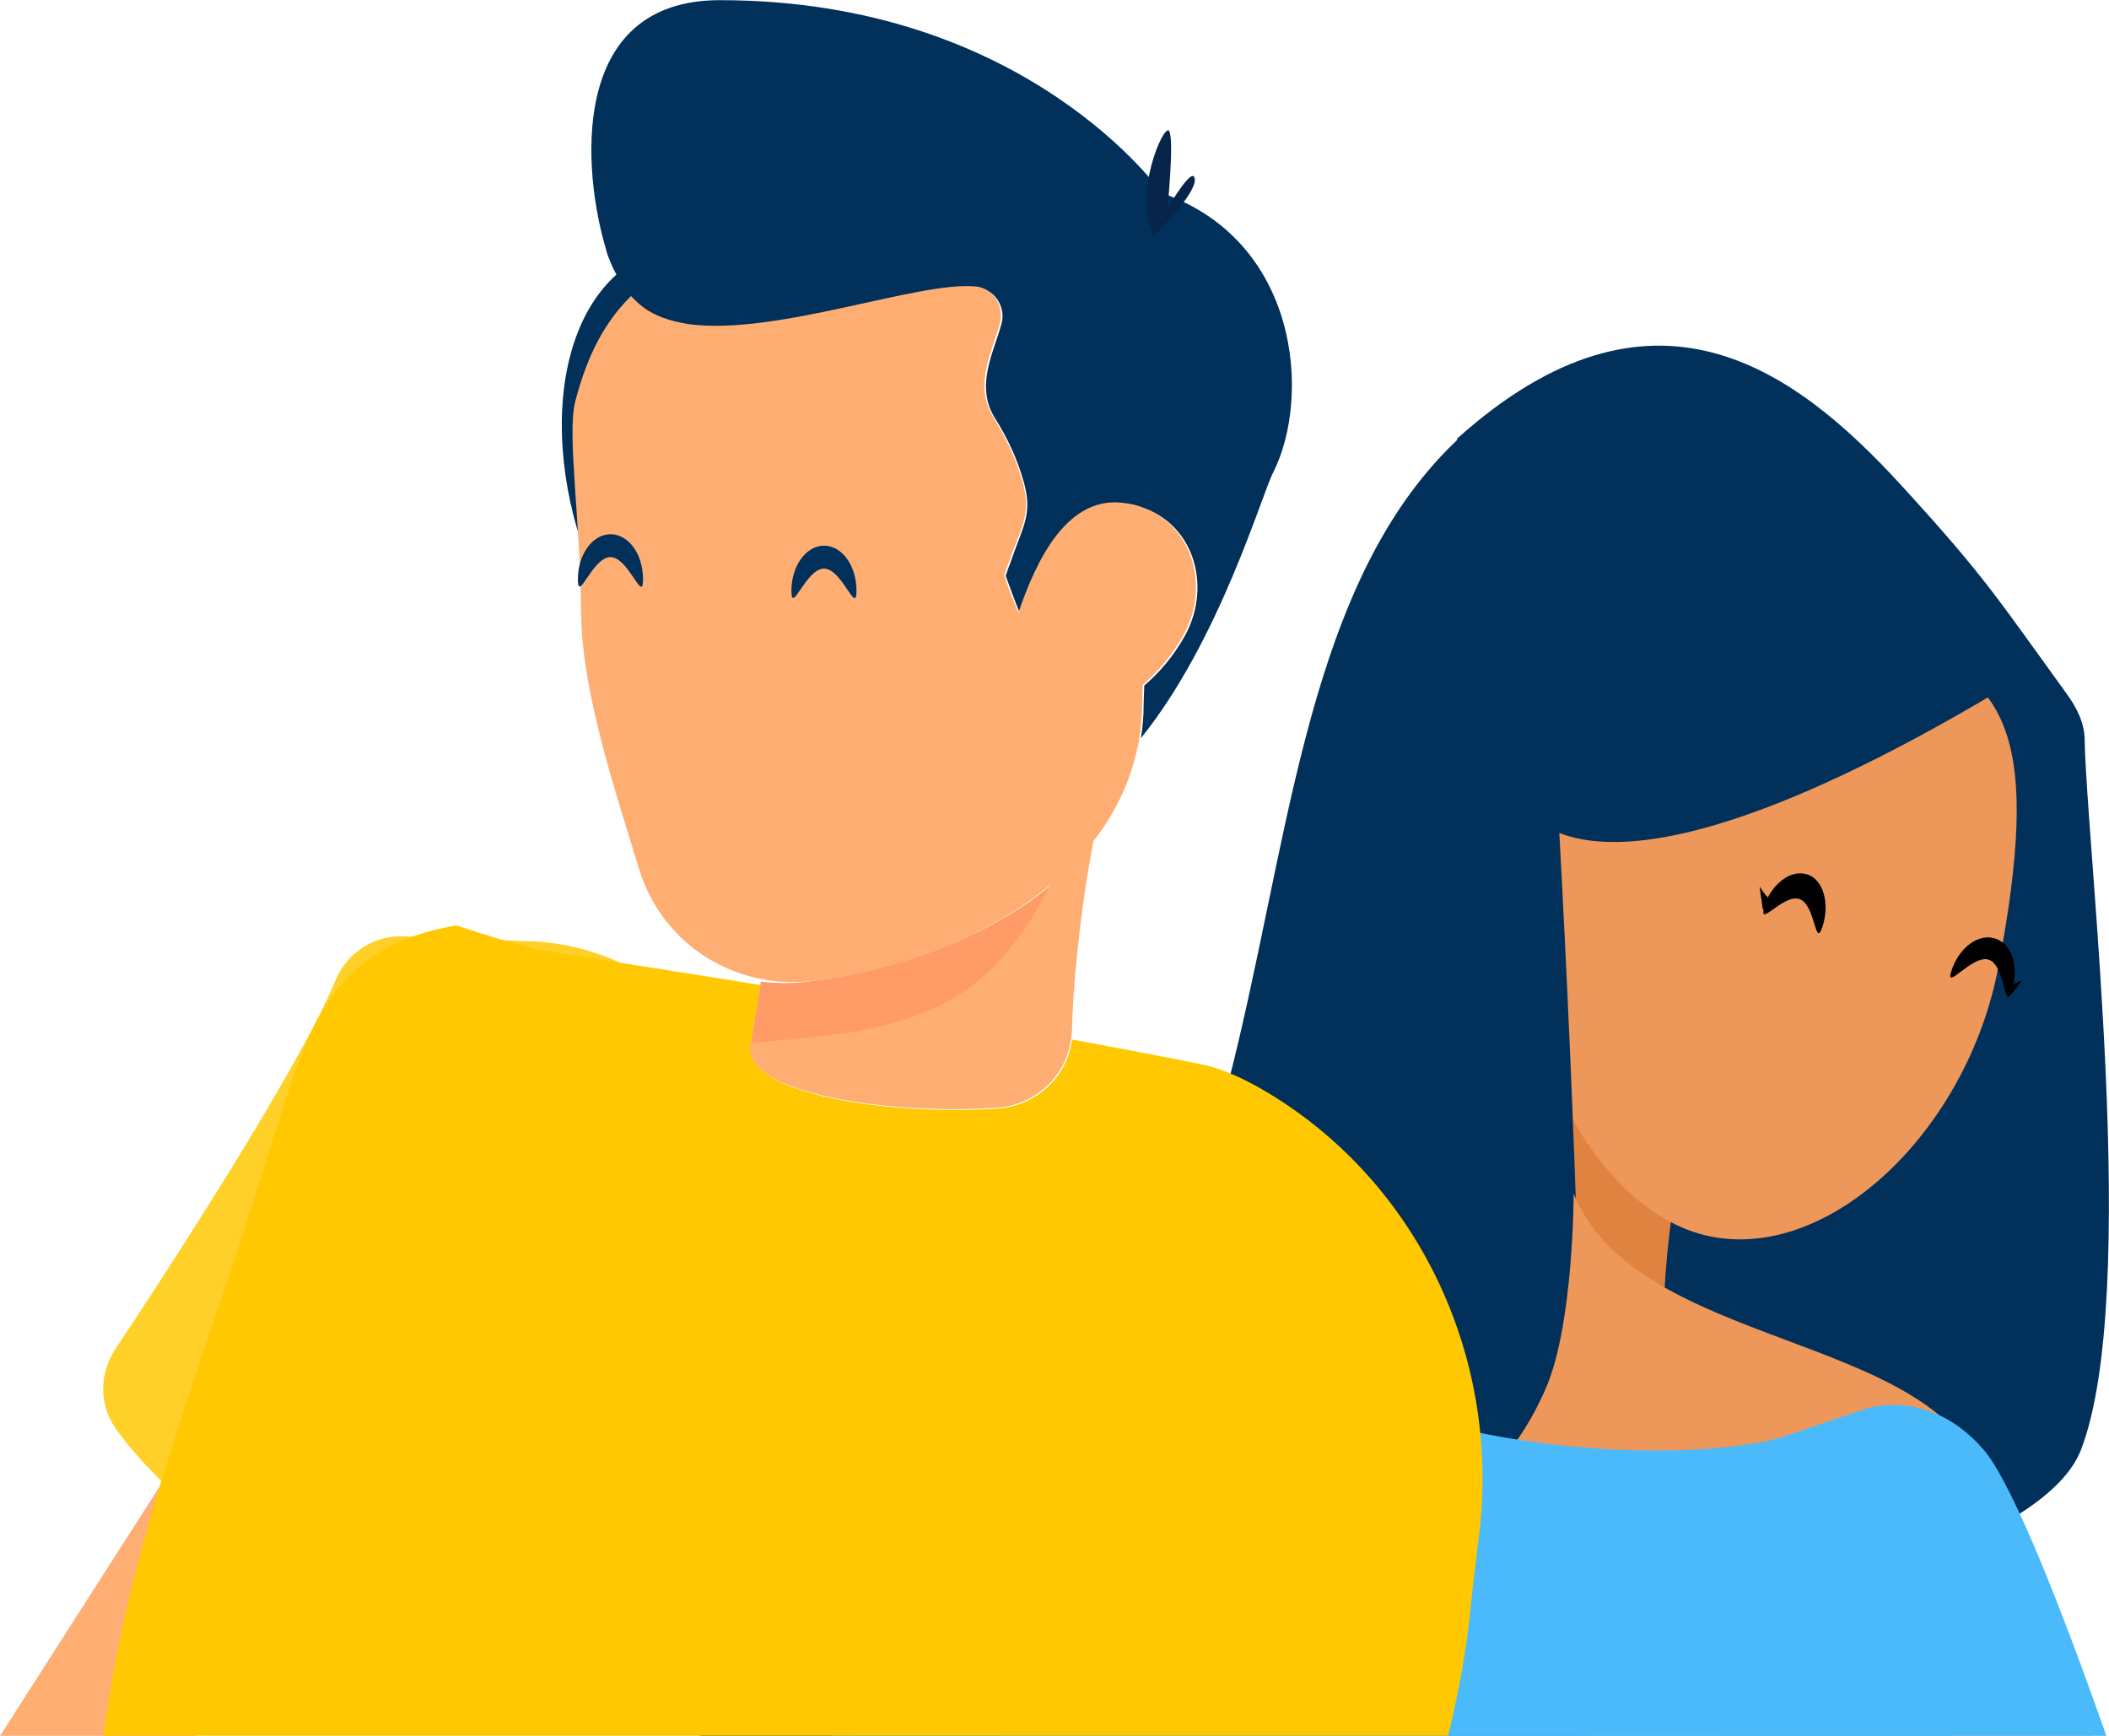 <svg width="130" height="107" viewBox="0 0 130 107" fill="none" xmlns="http://www.w3.org/2000/svg">
<g clip-path="url(#clip0_6103_4797)">
<path d="M32.675 58.026L24.86 57.723C23.065 57.644 21.418 58.717 20.701 60.389C18.373 65.975 10.374 78.255 7.102 83.177C6.101 84.684 6.101 86.665 7.18 88.136C10.85 93.245 20.14 99.768 25.251 103.119C27.203 104.416 29.829 103.904 31.191 101.973C34.485 97.245 40.496 88.302 45.025 79.682C50.078 70.09 43.47 58.48 32.689 58.018L32.675 58.026Z" fill="#FFD128"/>
<path opacity="0.29" d="M46.874 60.729C46.91 60.671 46.91 60.577 46.931 60.519C46.931 60.613 46.91 60.671 46.874 60.729Z" fill="#FF9B67"/>
<path d="M46.273 64.341C46.479 63.08 46.706 61.862 46.877 60.716C46.785 61.328 46.671 61.977 46.557 62.64C46.479 63.173 46.387 63.764 46.273 64.334V64.341Z" fill="#003886"/>
<path opacity="0.29" d="M46.273 64.341C46.479 63.08 46.706 61.862 46.877 60.716C46.785 61.328 46.671 61.977 46.557 62.64C46.479 63.173 46.387 63.764 46.273 64.334V64.341Z" fill="#FF9B67"/>
<path d="M46.91 60.75C46.91 60.657 46.945 60.599 46.945 60.541C47.875 60.635 48.819 60.657 49.784 60.541C54.327 60.008 60.417 58.214 64.824 54.596C62.631 58.963 60.133 61.212 57.01 62.473C52.183 61.637 48.308 60.988 48.308 60.988C48.003 60.931 47.513 60.851 46.91 60.758V60.75Z" fill="#FC9449"/>
<path d="M57.016 62.486C54.063 63.689 50.599 63.97 46.291 64.352C46.383 63.761 46.497 63.192 46.575 62.659C46.689 61.988 46.781 61.34 46.894 60.734C47.498 60.85 47.995 60.943 48.279 61.001C48.3 61.001 52.196 61.671 57.016 62.486Z" fill="#FC9449"/>
<path d="M46.238 64.316C50.553 63.934 54.017 63.61 56.963 62.449C60.086 61.188 62.584 58.961 64.777 54.572C60.391 58.197 54.28 59.985 49.737 60.518C48.793 60.633 47.828 60.633 46.898 60.518C46.898 60.576 46.863 60.669 46.863 60.727C46.77 61.34 46.657 61.988 46.543 62.651C46.486 63.163 46.394 63.754 46.238 64.309V64.316Z" fill="#FF9B67"/>
<path d="M37.517 37.32C33.187 29.443 33.414 18.193 40.356 15.469C40.697 16.571 41.243 17.566 41.981 18.344C40.015 20.29 39.128 22.632 38.539 24.866C38.007 26.87 37.481 31.828 37.517 37.32Z" fill="#01305A"/>
<path d="M46.91 60.561C47.513 56.936 47.896 54.291 47.896 54.291C47.896 54.291 47.591 56.539 46.91 60.561Z" fill="#FC9449"/>
<path d="M37.356 15.411C37.697 16.513 38.244 17.508 38.982 18.294C39.188 18.524 39.415 18.733 39.684 18.942C40.444 19.555 41.445 19.879 42.58 20.03C47.989 20.737 56.712 17.321 60.211 17.703C60.587 17.739 60.928 17.912 61.212 18.157C61.212 18.157 61.247 18.193 61.268 18.214C61.723 18.668 61.914 19.36 61.723 19.987C61.29 21.645 60.076 23.778 61.325 25.767C62.085 26.971 62.688 28.246 63.085 29.637C63.689 31.734 63.05 32.404 62.255 34.768C62.163 34.977 62.085 35.222 61.992 35.496C62.255 36.224 62.539 37.002 62.865 37.803C63.965 34.545 65.889 30.459 69.523 31.071C70.069 31.165 70.566 31.338 70.999 31.525C73.781 32.859 74.612 36.426 72.987 39.287C72.326 40.447 71.489 41.442 70.531 42.264C70.531 42.645 70.495 43.027 70.495 43.409C70.495 44.137 70.439 44.836 70.325 45.507C75.187 39.482 77.777 30.466 78.48 29.125C80.844 24.434 80.049 14.827 71.631 11.908C71.595 11.908 63.327 0.01 44.369 0.01C34.95 0.01 35.93 10.69 37.371 15.418L37.356 15.411Z" fill="#01305A"/>
<path d="M35.827 37.889C35.863 42.732 38.077 49.233 39.348 53.427C40.824 58.386 45.367 60.865 49.696 60.504C54.239 60.122 60.328 58.177 64.736 54.559C62.543 58.926 60.044 61.175 56.922 62.436C53.969 63.639 50.505 63.92 46.197 64.302C45.608 67.502 55.183 68.727 61.464 68.288C63.828 68.115 65.723 66.342 66.021 64.036C66.056 63.827 66.078 63.632 66.078 63.423C66.134 61.268 66.454 56.865 67.398 51.849C66.794 52.613 66.148 53.297 65.432 53.946C66.148 53.297 66.816 52.613 67.398 51.849C68.817 50.04 69.818 47.943 70.237 45.464C70.329 44.794 70.407 44.094 70.407 43.367C70.407 42.984 70.442 42.603 70.442 42.221C71.386 41.399 72.238 40.412 72.898 39.244C74.524 36.383 73.672 32.837 70.911 31.482C70.478 31.273 69.981 31.101 69.435 31.028C65.822 30.416 63.891 34.502 62.777 37.76C62.952 38.192 62.952 38.192 62.777 37.76C62.458 36.981 62.131 36.217 61.904 35.453C61.996 35.187 62.074 34.956 62.167 34.725C62.983 32.362 63.608 31.691 62.997 29.594C62.6 28.203 61.954 26.906 61.237 25.724C59.988 23.742 61.18 21.609 61.634 19.944C61.805 19.296 61.634 18.625 61.18 18.171C61.18 18.135 61.145 18.135 61.123 18.114C60.839 17.847 60.477 17.674 60.123 17.66C56.659 17.314 47.879 20.694 42.492 19.988C41.356 19.814 40.356 19.49 39.596 18.899C39.369 18.726 39.142 18.496 38.894 18.251C36.928 20.197 36.04 22.539 35.451 24.773C34.94 26.776 35.813 32.398 35.813 37.889H35.827Z" fill="#FFAE73"/>
<path d="M72.058 8.067C72.398 8.521 71.965 12.852 71.965 12.852C71.965 12.852 73.555 10.107 73.647 11.044C73.74 11.98 71.135 14.532 71.135 14.532C69.793 12.089 71.724 7.592 72.065 8.067H72.058Z" fill="#07254A"/>
<path d="M37.629 32.933C36.515 32.933 35.621 34.194 35.621 35.715C35.621 37.235 36.508 34.345 37.629 34.345C38.751 34.345 39.638 37.264 39.638 35.715C39.638 34.165 38.751 32.933 37.629 32.933Z" fill="#01305A"/>
<path d="M50.792 33.639C49.678 33.639 48.783 34.9 48.783 36.42C48.783 37.941 49.671 35.051 50.792 35.051C51.913 35.051 52.794 37.97 52.794 36.42C52.794 34.871 51.906 33.639 50.792 33.639Z" fill="#01305A"/>
<path d="M89.835 27.023C101.808 16.285 110.567 22.692 117.132 29.848C122.356 35.549 123.073 36.81 127.367 42.734C128.013 43.613 128.503 44.586 128.503 45.667C128.616 52.204 131.945 79.835 128.275 89.369C123.981 100.49 70.955 105.578 70.955 105.578L89.835 27.023Z" fill="#01305A"/>
<path d="M93.529 50.856C85.623 67.425 86.829 82.473 86.829 82.473C86.829 82.473 87.738 88.31 91.386 89.543C95.034 90.761 100.223 87.085 99.917 82.163C99.612 77.262 101.131 65.292 102.962 60.996C104.779 56.687 93.522 50.856 93.522 50.856H93.529Z" fill="#EE975A"/>
<path d="M102.558 80.688C102.671 75.045 104.339 66.31 105.922 62.555C107.228 59.464 98.846 54.029 95.687 52.091L93.004 51.976C92.607 52.891 92.231 53.77 91.869 54.664C89.051 73.409 97.526 81.163 101.557 82.727C103.317 83.397 105.262 83.469 106.93 83.318C104.432 82.439 104.68 82.079 102.558 80.688Z" fill="#E18340"/>
<path d="M123.196 59.529C121.308 69.655 112.826 77.756 105.395 76.213C97.957 74.686 92.151 62.773 94.195 52.669C96.26 42.579 109.157 38.255 116.595 39.783C124.069 41.325 125.751 46.017 123.196 59.537V59.529Z" fill="#EE975A"/>
<path d="M123.095 42.663C94.754 59.498 93.186 48.19 93.186 48.19L94.868 32.119L111.689 33.056L123.095 42.663Z" fill="#01305A"/>
<path d="M95.403 51.942C96.063 54.781 95.155 57.434 93.38 57.852C91.599 58.255 89.654 56.288 88.994 53.448C88.334 50.609 89.242 47.957 91.017 47.539C92.777 47.121 94.743 49.081 95.403 51.942Z" fill="#EE975A"/>
<path d="M111.391 53.906C110.54 53.617 109.539 54.251 108.971 55.318C108.779 55.131 108.595 54.878 108.481 54.648C108.481 55.008 108.595 55.484 108.63 55.851C108.63 55.931 108.652 56.024 108.708 56.096C108.503 57.048 109.993 55.087 110.923 55.426C111.924 55.772 111.867 58.532 112.342 57.12C112.797 55.693 112.399 54.223 111.398 53.898L111.391 53.906Z" fill="black"/>
<path d="M124.635 60.423C124.465 60.516 124.273 60.596 124.103 60.668C124.387 59.37 123.933 58.167 123.003 57.864C121.981 57.504 120.767 58.398 120.299 59.81C119.823 61.223 121.569 58.816 122.591 59.161C123.521 59.464 123.535 61.907 123.897 61.374L123.918 61.395C124.11 61.071 124.451 60.747 124.635 60.423Z" fill="black"/>
<path d="M12.084 107.004L12.637 101.454L9.876 91.581L0.003 107.004H12.084Z" fill="#FFAE73"/>
<path d="M97.625 107.003C98.044 70.377 94.332 23.821 94.332 23.821C71.328 36.635 85.346 79.977 56.189 95.414C53.166 97.021 47.8 101.064 43.115 107.003H97.625Z" fill="#01305A"/>
<path d="M73.52 107.003C80.937 96.351 93.94 86.305 93.94 86.305L87.793 73.585C85.558 80.943 68.722 75.279 62.838 76.979C58.608 78.197 54.811 91.386 52.696 107.003H73.52Z" fill="#01305A"/>
<path d="M129.02 107.002C126.543 99.817 124.073 93.569 122.284 91.09C119.301 82.08 100.904 83.212 97.001 73.589C97.001 73.589 97.001 81.514 95.329 85.476C93.656 89.439 91.427 91.09 91.427 91.09C91.427 91.09 100.239 98.52 106.378 107.002H129.013H129.02Z" fill="#EE975A"/>
<path d="M129.836 107.004C127.11 99.235 124.051 91.452 122.291 89.391C118.905 85.441 114.987 86.854 114.987 86.854L109.955 88.555C104.888 90.248 81.92 90.803 70.13 76.959C70.13 76.959 67.618 75.546 63.984 75.871C60.605 76.116 54.8 79.337 51.294 107.004H129.836Z" fill="#4ABAFB"/>
<path d="M120.276 107.001C118.41 98.793 112.724 92.249 112.724 92.249L95.619 91.413L56.213 88.458C59.059 96.184 60.486 101.863 61.544 107.001H120.283H120.276Z" fill="#4ABAFB"/>
<path d="M89.265 106.999C89.939 104.225 90.45 101.443 90.698 98.654C90.812 97.45 91.039 95.829 91.245 93.962C92.302 83.361 87.327 72.947 78.285 67.441C76.844 66.562 75.481 65.935 74.296 65.668C72.855 65.344 69.697 64.753 66.084 64.083C65.779 66.389 63.891 68.162 61.527 68.335C55.246 68.774 45.671 67.556 46.26 64.349C46.487 63.088 46.693 61.87 46.864 60.724C44.443 60.306 39.674 59.6 33.506 58.591C32.349 58.382 30.269 57.755 28.133 57.049C25.997 57.409 23.952 58.115 22.27 59.492C20.02 61.322 18.863 64.09 17.941 66.778C17.337 68.529 16.805 70.302 16.259 72.061C15.499 74.482 14.726 76.882 13.909 79.267C12.092 84.68 10.204 90.078 8.707 95.605C7.685 99.346 6.89 103.151 6.379 106.999H89.272H89.265Z" fill="#FFC800"/>
</g>
<defs>
<clipPath id="clip0_6103_4797">
<rect width="130" height="107" fill="white"/>
</clipPath>
</defs>
</svg>

